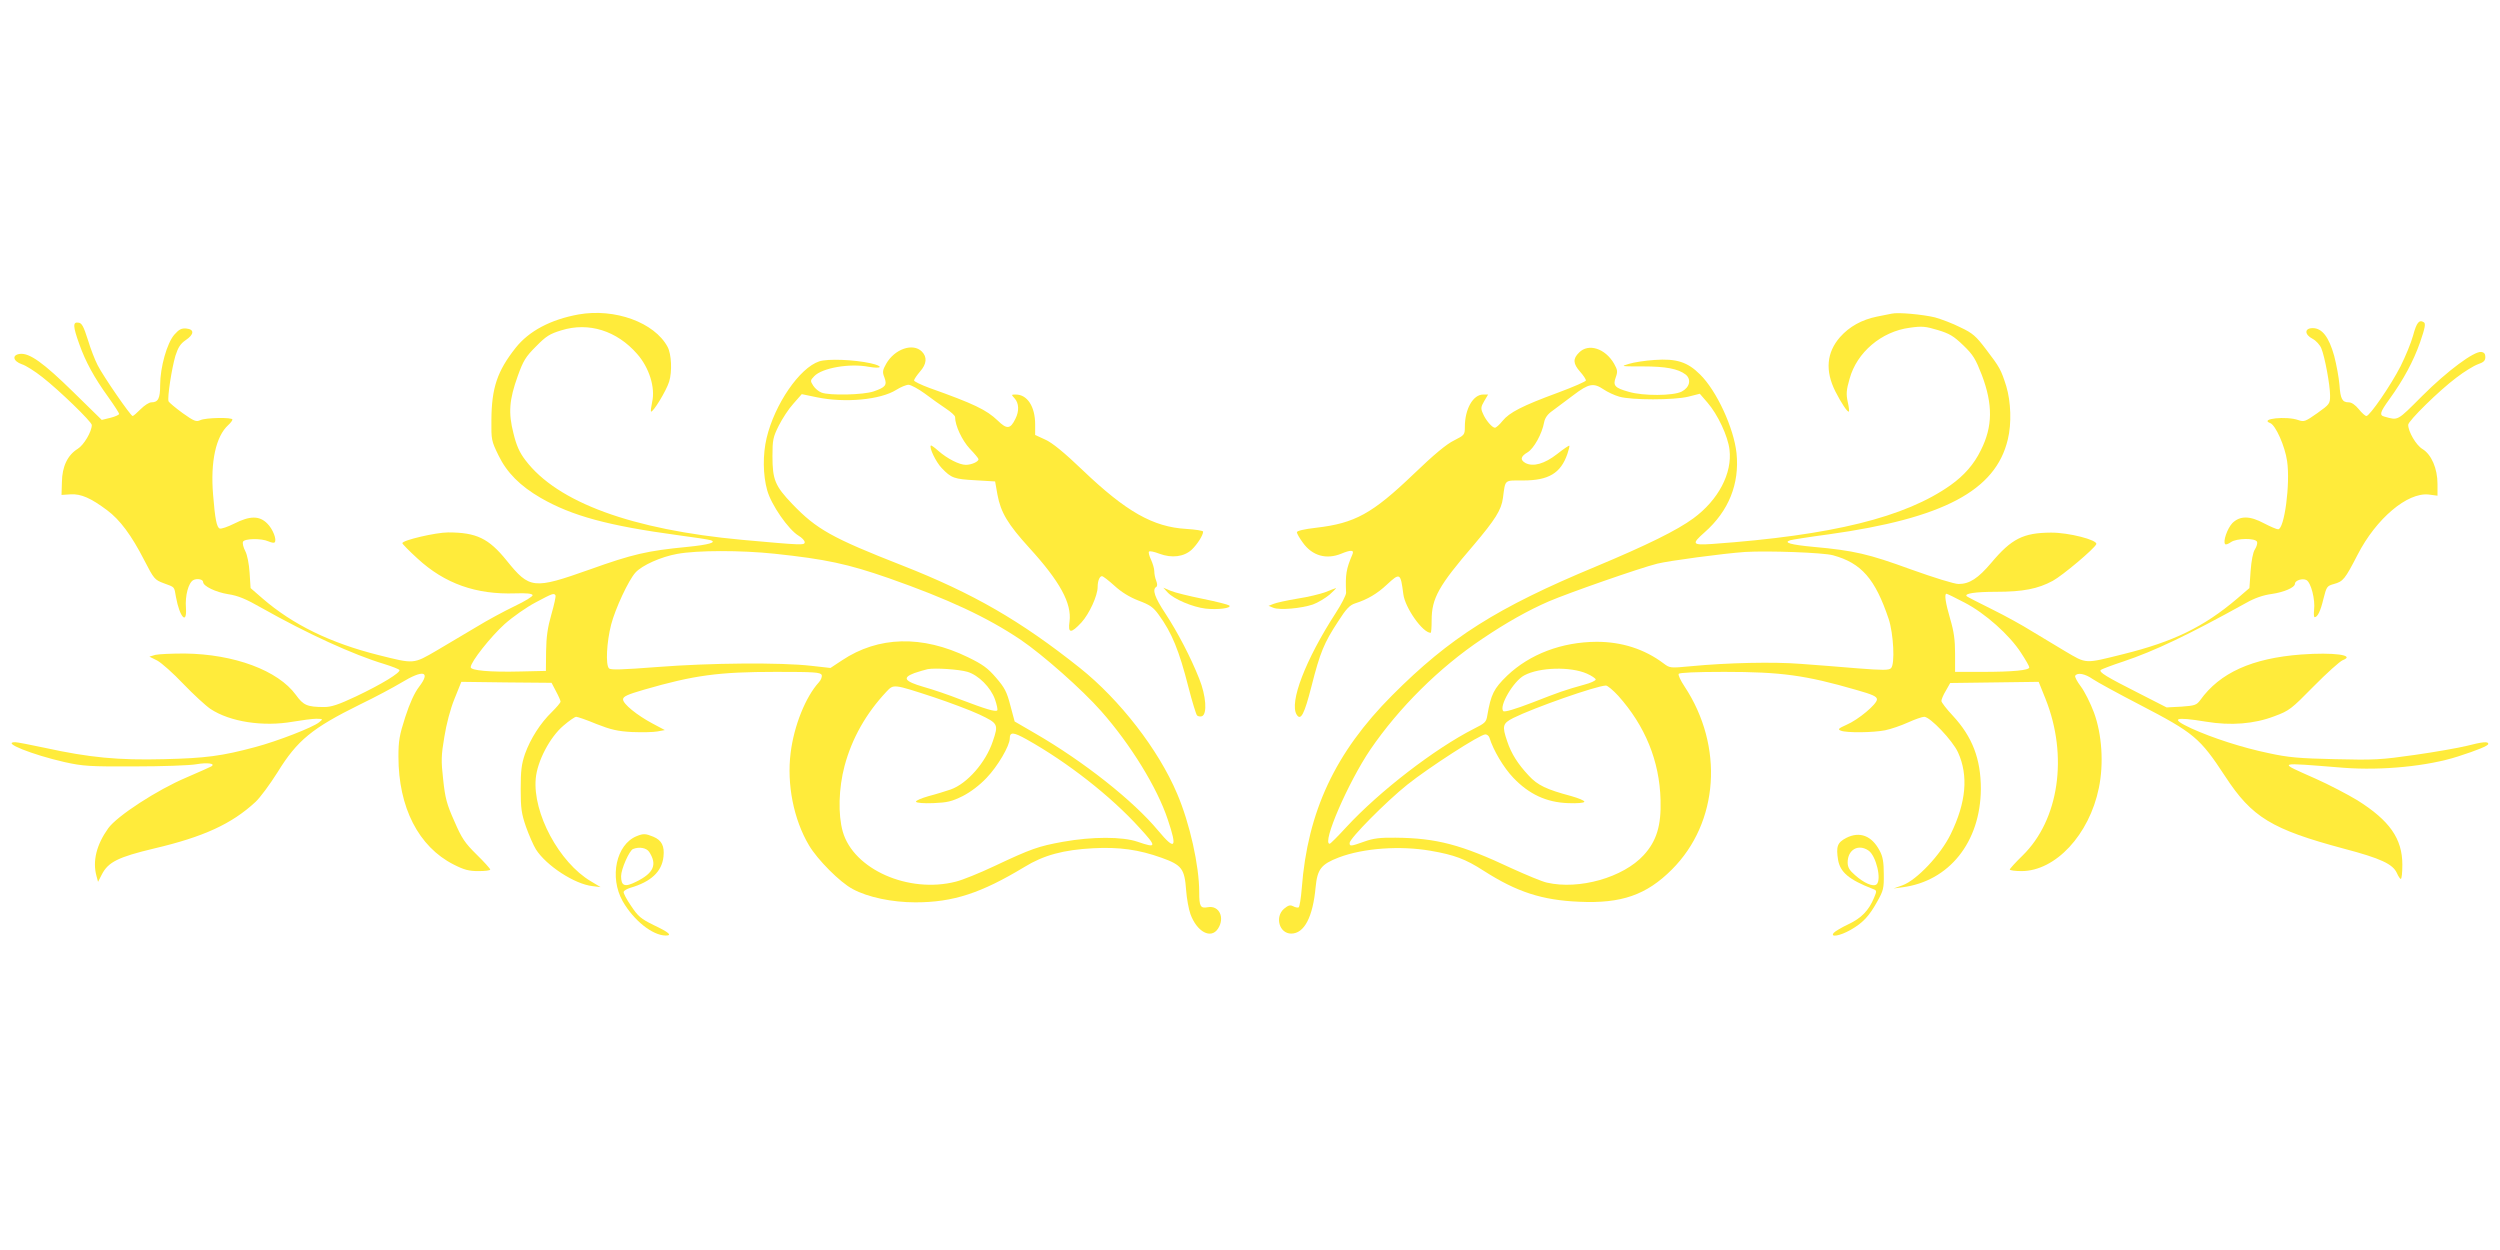 <?xml version="1.0" standalone="no"?>
<!DOCTYPE svg PUBLIC "-//W3C//DTD SVG 20010904//EN"
 "http://www.w3.org/TR/2001/REC-SVG-20010904/DTD/svg10.dtd">
<svg version="1.0" xmlns="http://www.w3.org/2000/svg"
 width="1280pt" height="640pt" viewBox="0 0 1280 640"
 preserveAspectRatio="xMidYMid meet">
<g transform="translate(0,640) scale(0.1,-0.1)"
fill="#ffeb3b" stroke="none">
<path d="M2962 4790 c-143 -26 -254 -85 -322 -171 -94 -119 -123 -205 -124
-369 -1 -102 0 -107 36 -181 43 -89 111 -157 216 -218 161 -93 348 -143 702
-191 85 -11 161 -23 169 -26 32 -11 -10 -23 -119 -34 -207 -20 -280 -37 -501
-116 -288 -102 -307 -100 -425 46 -92 114 -155 144 -300 144 -62 0 -234 -40
-234 -55 0 -4 35 -40 78 -79 139 -128 299 -185 501 -178 57 2 85 -1 88 -9 2
-6 -38 -31 -93 -57 -54 -26 -141 -73 -193 -105 -53 -32 -144 -86 -204 -121
-122 -71 -115 -70 -299 -24 -247 62 -439 156 -594 290 l-61 53 -5 78 c-3 46
-12 92 -22 111 -10 19 -15 40 -12 48 7 17 94 19 131 2 14 -6 28 -9 31 -5 13
12 -9 69 -38 97 -40 40 -88 40 -169 -1 -34 -17 -67 -28 -74 -25 -15 5 -24 47
-34 173 -14 169 14 299 78 357 12 11 21 23 21 28 0 12 -135 10 -164 -3 -21
-10 -32 -6 -91 36 -37 27 -69 54 -72 60 -7 19 16 168 35 233 14 44 26 62 52
80 45 30 46 56 4 60 -25 2 -37 -4 -61 -31 -38 -43 -73 -168 -73 -258 0 -69
-10 -89 -45 -89 -12 0 -36 -16 -55 -35 -19 -19 -37 -35 -41 -35 -10 0 -150
203 -179 260 -13 25 -36 83 -50 130 -22 69 -31 86 -48 88 -30 5 -29 -18 4
-110 32 -90 76 -171 149 -272 30 -42 55 -81 55 -85 0 -5 -20 -14 -44 -20 l-45
-11 -147 144 c-151 148 -223 200 -272 194 -42 -5 -36 -37 10 -53 20 -6 67 -36
105 -66 87 -68 253 -229 253 -245 0 -34 -41 -103 -72 -122 -52 -32 -80 -91
-81 -170 l-2 -66 47 3 c53 3 103 -19 186 -81 66 -49 125 -128 191 -257 49 -95
53 -100 99 -117 59 -22 53 -15 63 -71 19 -104 57 -145 51 -55 -5 62 13 129 38
142 19 10 50 4 50 -10 0 -21 65 -52 127 -62 53 -8 91 -24 177 -73 229 -129
464 -237 624 -285 39 -12 74 -26 77 -30 8 -13 -92 -74 -223 -136 -89 -42 -126
-54 -162 -54 -87 0 -107 9 -145 62 -91 125 -315 209 -570 212 -66 0 -133 -3
-150 -7 l-30 -9 40 -20 c21 -11 82 -65 134 -120 52 -54 115 -112 139 -128 100
-66 269 -92 422 -65 47 8 101 15 120 15 35 -1 35 -1 14 -18 -31 -26 -214 -97
-327 -127 -171 -46 -255 -57 -468 -62 -233 -6 -380 8 -609 58 -74 16 -143 29
-152 29 -74 0 86 -64 253 -102 95 -21 127 -23 359 -22 140 0 282 5 315 11 56
10 101 4 77 -11 -5 -3 -63 -29 -128 -57 -149 -63 -355 -197 -400 -260 -60 -84
-81 -168 -60 -244 l8 -30 19 37 c33 65 85 90 269 134 251 59 396 125 518 238
23 21 74 90 113 152 101 164 177 226 422 347 77 37 172 88 212 112 112 68 152
59 91 -21 -24 -31 -48 -84 -71 -155 -30 -93 -35 -122 -35 -203 0 -260 103
-461 282 -552 55 -28 79 -34 128 -34 33 0 60 3 60 8 0 4 -31 39 -70 77 -60 59
-76 83 -114 171 -39 87 -47 119 -57 213 -11 96 -10 124 6 218 10 64 31 144 52
195 l35 87 231 -3 231 -2 23 -44 c13 -24 23 -47 23 -52 0 -6 -20 -29 -44 -53
-59 -57 -110 -137 -138 -215 -18 -53 -22 -85 -22 -180 0 -99 4 -126 27 -193
15 -42 38 -95 51 -116 53 -83 198 -178 290 -188 l41 -5 -50 30 c-162 96 -298
349 -282 526 8 89 72 211 141 270 29 25 59 46 66 46 7 0 54 -16 104 -37 74
-29 108 -37 182 -41 51 -2 109 -1 130 3 l38 7 -62 33 c-81 43 -152 101 -152
124 0 15 22 25 108 50 256 74 380 91 675 91 197 0 228 -2 234 -16 3 -8 -3 -25
-14 -37 -68 -74 -128 -223 -145 -362 -20 -160 15 -340 94 -473 43 -73 159
-190 224 -224 77 -42 202 -68 321 -68 193 0 336 47 558 181 99 61 201 88 352
96 134 7 234 -7 351 -49 103 -37 117 -56 125 -166 3 -42 13 -97 22 -122 33
-91 105 -130 141 -75 37 56 6 121 -52 110 -38 -7 -44 4 -44 77 0 135 -48 352
-113 504 -95 225 -293 481 -499 645 -303 241 -545 381 -909 524 -360 141 -438
185 -562 314 -89 93 -102 125 -102 246 0 82 3 97 32 155 18 36 51 87 75 113
l43 49 77 -16 c144 -30 326 -13 407 38 22 14 51 26 63 26 13 -1 50 -21 83 -45
33 -25 81 -59 108 -77 26 -17 47 -36 47 -43 0 -44 36 -120 75 -162 25 -26 45
-50 45 -54 0 -13 -36 -29 -65 -29 -33 0 -94 31 -140 71 -20 18 -37 30 -39 28
-10 -10 26 -85 56 -116 49 -51 63 -56 173 -62 l100 -6 12 -68 c17 -91 53 -151
163 -272 157 -172 218 -284 206 -377 -9 -62 7 -63 61 -5 40 44 83 137 83 182
0 31 10 55 22 55 6 0 34 -22 64 -49 36 -33 77 -58 123 -76 59 -22 76 -34 104
-73 67 -92 104 -182 152 -371 19 -74 39 -139 44 -144 5 -5 17 -7 25 -4 28 11
21 105 -14 192 -44 111 -111 239 -174 335 -53 80 -68 122 -46 135 6 4 6 15 0
31 -6 14 -10 36 -10 49 0 14 -8 40 -17 60 -9 19 -14 38 -10 41 4 4 27 -1 53
-11 64 -24 126 -16 166 21 29 28 58 74 58 92 0 5 -39 11 -87 14 -169 10 -307
88 -529 300 -95 91 -156 141 -192 157 l-52 24 0 54 c0 91 -40 153 -99 153 -24
0 -24 0 -6 -20 22 -24 24 -65 4 -104 -26 -54 -44 -55 -91 -9 -58 55 -120 85
-350 167 -43 16 -78 33 -78 38 0 6 14 26 30 45 35 39 38 75 10 103 -46 46
-140 13 -183 -63 -18 -32 -20 -42 -9 -69 15 -40 6 -51 -55 -72 -52 -18 -226
-22 -267 -6 -14 5 -33 21 -42 35 -16 25 -16 27 5 49 40 42 180 67 279 48 69
-12 77 3 10 18 -85 19 -220 24 -263 10 -101 -33 -229 -220 -270 -393 -20 -84
-19 -189 3 -267 20 -74 109 -202 161 -233 17 -10 31 -25 31 -33 0 -16 -11 -16
-320 12 -565 52 -947 192 -1110 408 -30 39 -46 75 -61 137 -27 105 -22 172 22
294 28 78 40 98 93 151 52 53 71 65 131 83 139 43 283 -2 387 -121 62 -70 94
-173 77 -246 -5 -25 -8 -46 -6 -49 9 -8 79 107 93 153 16 51 12 141 -8 178
-67 125 -270 199 -456 166z m1003 -1225 c263 -28 375 -52 585 -125 304 -107
502 -199 675 -315 115 -78 316 -256 413 -366 151 -171 287 -392 341 -555 50
-148 38 -161 -49 -57 -127 153 -381 354 -630 498 l-105 61 -22 82 c-18 70 -29
91 -74 143 -42 49 -69 68 -143 104 -234 114 -459 108 -645 -16 l-59 -39 -98
11 c-155 18 -519 15 -787 -6 -184 -14 -240 -16 -249 -7 -18 18 -12 134 11 224
21 81 89 228 125 267 34 37 130 80 213 95 104 19 326 19 498 1z m-1121 -213
c3 -5 -7 -49 -21 -98 -19 -66 -26 -114 -27 -189 l-1 -100 -130 -3 c-158 -4
-255 5 -255 22 0 27 102 156 174 221 43 38 113 87 159 111 88 47 93 48 101 36z
m2110 -392 c56 -17 118 -79 140 -140 10 -28 15 -54 12 -57 -9 -9 -58 6 -187
55 -58 23 -143 52 -190 65 -99 29 -111 47 -47 71 24 8 54 17 68 20 39 7 161
-1 204 -14z m-172 -130 c80 -27 185 -66 232 -88 97 -46 99 -50 69 -138 -36
-108 -131 -216 -215 -246 -24 -8 -74 -24 -113 -34 -38 -11 -67 -23 -65 -29 3
-6 40 -9 89 -7 71 3 93 8 150 36 41 21 87 56 122 93 57 59 119 165 119 202 0
35 19 33 87 -5 209 -117 430 -290 577 -452 90 -98 89 -106 -9 -72 -78 27 -233
27 -383 0 -126 -23 -161 -35 -352 -125 -74 -35 -163 -71 -196 -79 -242 -62
-524 63 -579 256 -25 88 -21 223 9 336 38 142 110 269 214 380 38 40 33 41
244 -28z"/>
<path d="M9685 4794 c-11 -2 -45 -9 -75 -15 -78 -16 -141 -51 -189 -105 -69
-79 -77 -172 -24 -278 30 -59 63 -109 69 -103 3 2 0 25 -6 51 -8 38 -7 59 10
117 37 135 163 242 308 261 63 9 81 7 144 -12 60 -18 81 -31 130 -78 51 -49
63 -70 95 -152 57 -151 56 -264 -5 -385 -35 -72 -85 -129 -155 -179 -233 -165
-606 -257 -1219 -301 -104 -7 -109 -1 -41 59 124 109 180 249 164 406 -14 129
-102 320 -187 403 -64 64 -121 82 -233 74 -47 -3 -106 -12 -131 -20 -44 -13
-42 -13 70 -13 120 0 182 -12 221 -42 30 -25 20 -66 -21 -87 -43 -22 -198 -23
-271 -1 -72 20 -82 32 -66 75 10 28 9 37 -9 69 -45 78 -131 106 -179 57 -33
-32 -31 -57 5 -98 17 -19 30 -39 30 -45 0 -5 -64 -33 -142 -62 -185 -68 -250
-102 -285 -145 -15 -19 -33 -35 -39 -35 -14 0 -48 39 -62 74 -11 24 -10 33 7
62 l20 34 -25 0 c-52 0 -94 -74 -94 -166 0 -40 -2 -42 -55 -69 -38 -18 -103
-72 -208 -173 -211 -202 -300 -251 -498 -274 -62 -7 -99 -16 -99 -23 0 -7 14
-31 31 -54 48 -67 120 -87 196 -56 48 20 67 20 58 -2 -33 -77 -37 -104 -33
-198 0 -12 -24 -59 -54 -105 -154 -238 -238 -457 -199 -519 21 -33 39 1 76
146 44 173 64 221 136 331 42 66 60 84 88 93 63 20 113 50 161 95 68 63 71 62
85 -48 9 -70 99 -198 140 -198 3 0 5 29 5 64 0 113 36 177 215 385 110 130
142 180 150 241 13 97 5 90 103 90 131 0 193 37 227 136 7 21 12 40 10 42 -2
2 -30 -17 -63 -43 -64 -50 -122 -66 -161 -46 -29 16 -26 34 10 55 32 19 74 94
85 154 4 22 18 42 43 59 20 15 68 51 107 80 79 60 103 64 155 29 19 -13 55
-30 80 -37 62 -18 280 -18 353 0 l59 15 39 -45 c53 -61 105 -172 113 -241 15
-121 -57 -258 -185 -352 -83 -61 -237 -137 -500 -247 -505 -210 -747 -363
-1042 -659 -292 -293 -433 -595 -463 -988 -4 -50 -11 -95 -16 -98 -5 -2 -17 0
-28 6 -16 8 -25 5 -47 -13 -48 -42 -24 -127 37 -127 67 0 111 85 125 238 9 92
28 117 119 152 127 48 314 61 470 34 121 -21 178 -42 271 -102 170 -109 299
-151 490 -159 216 -10 344 35 474 165 241 241 267 631 65 937 -20 30 -34 59
-30 65 4 6 88 10 233 10 292 0 416 -17 675 -92 85 -24 107 -34 107 -49 0 -24
-95 -104 -156 -130 -42 -19 -46 -23 -29 -30 30 -12 167 -10 227 2 29 6 82 24
117 40 35 16 73 29 83 29 30 0 145 -121 173 -182 54 -119 42 -256 -37 -418
-51 -106 -175 -237 -248 -263 l-45 -16 45 6 c240 31 400 232 402 503 0 154
-43 267 -144 376 -32 34 -58 68 -58 75 0 8 10 32 23 53 l22 39 227 3 226 3 35
-87 c117 -293 69 -620 -117 -802 -36 -35 -66 -68 -66 -72 0 -4 27 -8 60 -8
174 0 347 186 396 425 26 125 16 276 -25 387 -18 48 -48 108 -67 133 -19 25
-32 50 -29 55 11 18 50 11 90 -17 22 -15 130 -74 240 -131 279 -145 308 -169
438 -367 137 -210 238 -271 607 -370 190 -50 251 -79 272 -125 7 -16 16 -30
20 -30 5 0 8 33 8 73 0 133 -65 226 -231 330 -48 29 -145 80 -215 111 -195 87
-206 83 145 55 197 -15 431 8 586 58 100 32 155 55 155 64 0 14 -29 11 -111
-10 -41 -10 -159 -31 -264 -46 -175 -25 -207 -27 -410 -22 -184 4 -240 9 -340
31 -135 28 -288 78 -394 126 -112 52 -91 62 74 35 126 -21 246 -12 350 28 76
28 86 36 201 153 67 68 134 128 149 134 68 26 -48 41 -212 29 -253 -19 -418
-94 -518 -234 -19 -25 -27 -28 -96 -33 l-76 -4 -139 71 c-172 87 -209 110
-198 121 5 4 57 24 115 43 161 54 331 135 629 300 44 25 87 40 132 46 62 9
118 33 118 52 0 17 39 30 59 19 23 -12 46 -100 39 -154 -2 -20 -1 -36 3 -36
15 0 30 31 45 94 16 63 18 66 54 76 47 13 56 24 121 150 95 185 255 320 364
308 l45 -6 0 60 c0 79 -31 151 -77 179 -33 20 -73 89 -73 124 0 20 159 176
246 241 40 31 91 62 111 69 29 10 38 18 38 37 0 16 -6 24 -21 26 -36 5 -174
-97 -302 -225 -131 -131 -122 -126 -194 -106 -27 7 -22 23 25 88 73 101 124
196 158 293 26 75 29 96 19 102 -24 15 -37 -1 -55 -68 -10 -37 -39 -107 -64
-157 -50 -98 -158 -255 -175 -255 -6 0 -24 16 -39 35 -18 22 -37 35 -51 35
-34 0 -43 17 -48 90 -3 36 -15 102 -27 148 -27 97 -62 142 -110 142 -43 0 -43
-33 0 -55 17 -9 37 -31 44 -48 18 -43 45 -189 45 -242 0 -42 -2 -45 -65 -90
-61 -43 -68 -46 -97 -36 -61 22 -202 7 -145 -15 28 -10 76 -118 87 -195 17
-116 -14 -349 -46 -349 -8 0 -40 14 -71 30 -74 40 -124 40 -163 2 -26 -27 -50
-96 -37 -108 3 -4 16 1 29 10 29 21 126 22 134 2 3 -8 -2 -25 -11 -39 -10 -15
-18 -58 -22 -112 l-6 -86 -64 -55 c-170 -144 -324 -219 -581 -283 -201 -50
-187 -51 -299 15 -54 32 -132 79 -173 104 -41 26 -131 76 -200 110 -69 34
-127 64 -130 67 -15 14 41 23 150 23 138 0 214 15 290 56 50 27 215 166 223
188 8 21 -142 60 -233 59 -141 -1 -201 -31 -305 -155 -67 -79 -111 -108 -167
-108 -22 0 -125 32 -245 75 -217 79 -289 96 -498 115 -117 11 -156 22 -119 34
11 3 98 17 196 30 588 82 856 224 918 486 20 81 16 193 -8 273 -27 85 -33 96
-104 189 -51 67 -67 82 -131 112 -39 20 -98 42 -130 51 -63 15 -189 27 -222
19z m-300 -1237 c146 -40 216 -121 285 -326 25 -76 33 -232 12 -252 -10 -11
-43 -11 -170 -1 -86 7 -218 18 -292 23 -139 11 -374 6 -562 -12 -106 -10 -108
-10 -140 14 -98 74 -215 111 -343 111 -179 -1 -342 -63 -458 -173 -69 -67 -83
-95 -102 -204 -5 -34 -12 -40 -68 -68 -201 -102 -485 -321 -654 -504 -43 -47
-81 -85 -85 -85 -42 0 95 315 208 482 147 215 353 420 573 567 123 83 235 146
341 192 103 44 463 170 555 193 60 15 336 52 450 60 116 7 399 -3 450 -17z
m673 -242 c105 -54 231 -166 290 -258 23 -35 42 -68 42 -74 0 -15 -85 -23
-242 -23 l-138 0 0 93 c0 70 -6 114 -25 178 -24 82 -31 129 -19 129 3 0 45
-20 92 -45z m-1933 -364 c25 -11 45 -25 45 -30 0 -6 -26 -18 -57 -26 -104 -29
-126 -37 -267 -92 -91 -35 -143 -50 -149 -44 -24 24 52 154 107 183 78 42 237
46 321 9z m160 -113 c138 -154 212 -334 217 -534 4 -130 -20 -210 -86 -282
-105 -115 -331 -179 -496 -141 -24 5 -105 39 -180 73 -259 122 -385 155 -595
157 -78 1 -113 -3 -160 -20 -70 -25 -75 -25 -75 -7 0 23 187 212 296 299 109
87 372 257 399 257 9 0 18 -8 21 -17 19 -63 73 -154 122 -205 81 -85 170 -126
280 -130 48 -2 82 1 84 7 1 6 -29 18 -67 29 -127 34 -172 55 -218 105 -56 60
-89 112 -110 175 -27 79 -24 92 31 120 107 53 423 164 474 166 9 0 37 -24 63
-52z"/>
<path d="M5979 3366 c32 -34 127 -74 193 -82 62 -7 136 2 122 16 -5 4 -66 20
-136 34 -69 14 -143 32 -164 41 l-38 16 23 -25z"/>
<path d="M6788 3369 c-26 -10 -92 -26 -145 -34 -54 -9 -109 -21 -123 -27 l-25
-10 25 -10 c33 -13 142 -3 202 17 25 9 63 32 85 50 21 19 36 34 33 34 -3 -1
-26 -9 -52 -20z"/>
<path d="M3260 2119 c-105 -42 -141 -210 -72 -333 56 -98 152 -175 220 -176
36 0 18 16 -62 54 -65 32 -79 44 -115 98 -23 33 -40 66 -38 72 2 6 17 15 33
20 107 31 163 83 171 160 6 54 -9 84 -52 102 -39 16 -51 17 -85 3z m64 -81
c42 -65 23 -108 -66 -152 -59 -30 -78 -23 -78 28 0 36 42 131 61 139 33 13 69
6 83 -15z"/>
<path d="M9453 2110 c-46 -24 -53 -44 -42 -113 11 -63 56 -101 177 -148 22 -8
22 -10 7 -46 -27 -65 -65 -104 -131 -135 -34 -16 -68 -36 -75 -44 -21 -25 32
-16 86 15 63 36 95 70 137 146 31 55 34 67 33 140 0 60 -5 90 -21 119 -40 77
-102 101 -171 66z m114 -65 c39 -27 68 -150 41 -173 -17 -14 -64 6 -111 48
-28 24 -37 40 -37 64 0 66 55 97 107 61z"/>
</g>
</svg>
